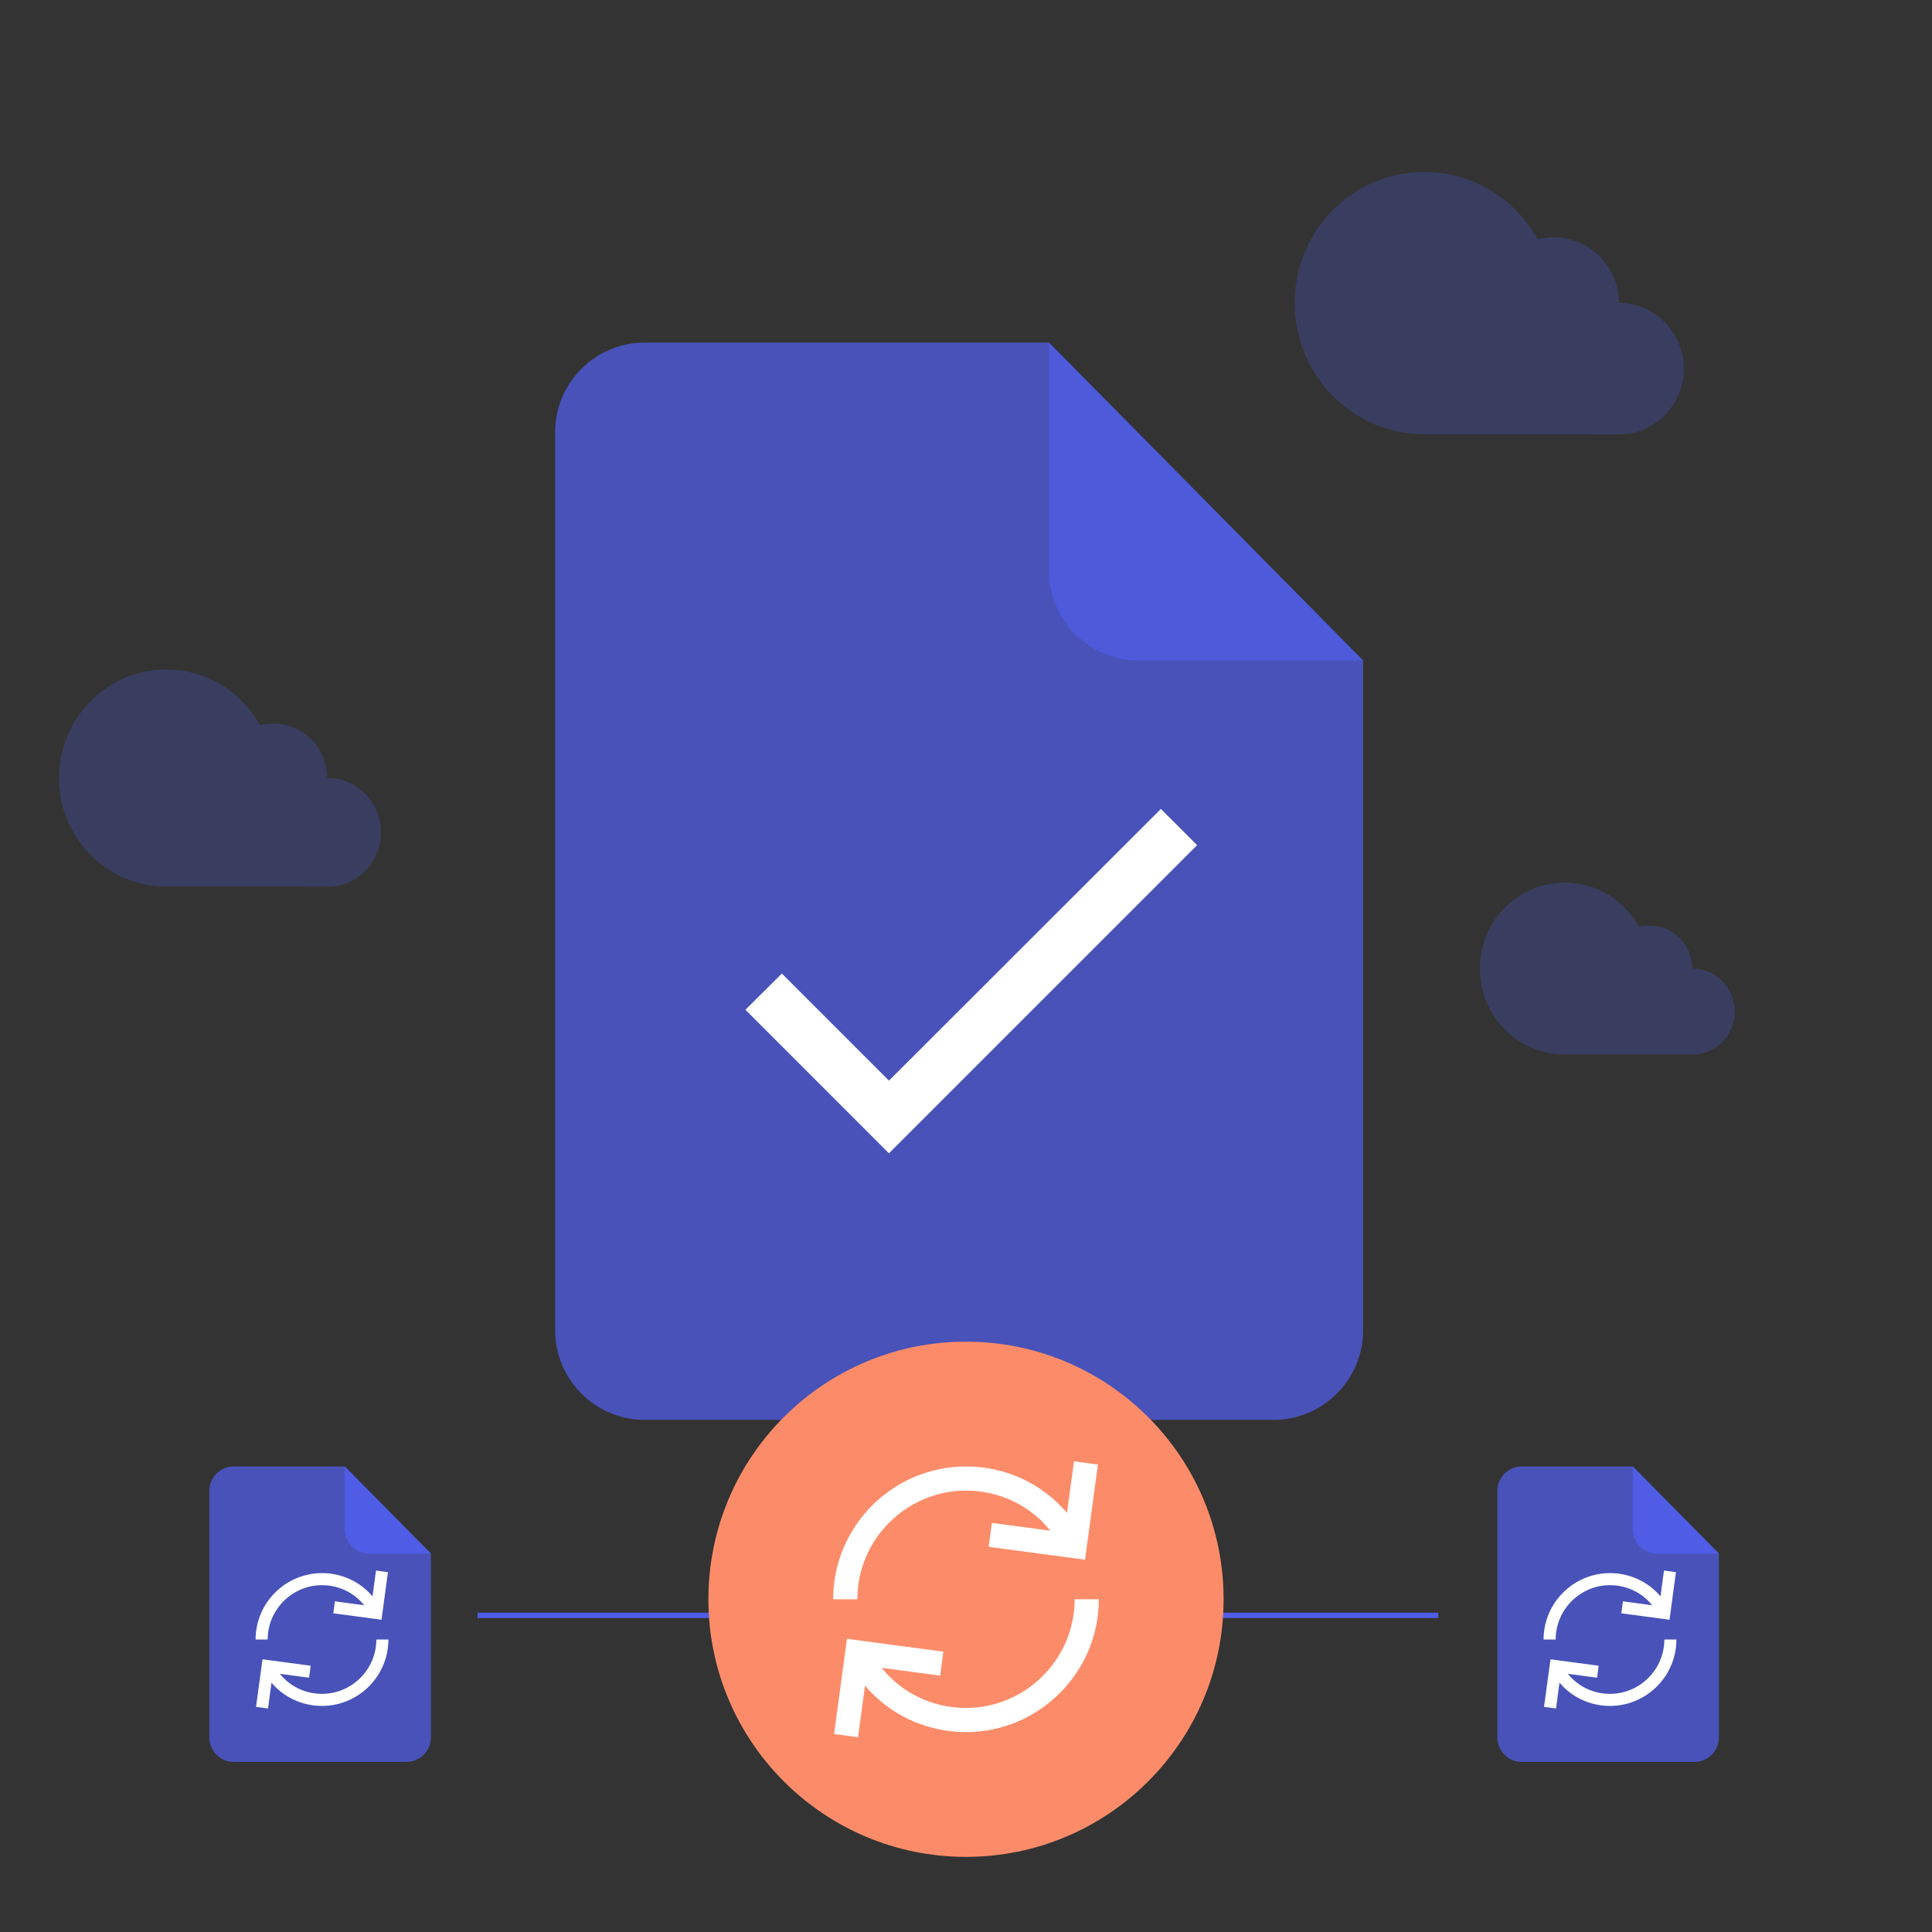 <svg xmlns="http://www.w3.org/2000/svg" width="360" height="360" viewBox="0 0 360 360"><rect x="0" y="0" width="360" height="360" fill="#333333" stroke="none"/><g fill="none" fill-rule="nonzero"><circle cx="175" cy="175" r="175" transform="translate(5 -10)"></circle><g fill="#4F5CE5" fill-opacity=".75"><path d="M120.166 63.828h75.28l58.552 59.249v124.772c0 9.24-7.487 16.729-16.727 16.729H120.166c-9.239 0-16.728-7.49-16.728-16.73V80.558c0-9.24 7.489-16.729 16.728-16.729"></path><path d="M195.447 63.828v42.52c0 9.24 7.49 16.729 16.729 16.729h41.822l-58.551-59.249z"></path></g><path fill="#FFF" d="M165.645 201.36l-19.955-19.954-6.794 6.747 26.749 26.75 57.421-57.423-6.747-6.747z"></path><path fill="#4F5CE5" fill-opacity=".25" d="M313.75 68.71c0-6.766-5.415-12.253-12.098-12.258-.011-6.76-5.428-12.236-12.108-12.236-1.05 0-2.068.135-3.04.389-4.122-7.5-12.03-12.574-21.11-12.574-13.334 0-24.144 10.945-24.144 24.445 0 13.499 10.81 24.444 24.144 24.444v.013H296.762v.032h4.88v.004c.103 0 .205-.001.308-.004 6.546-.166 11.8-5.59 11.8-12.255M323.25 188.5c0-4.433-3.548-8.028-7.926-8.031-.008-4.43-3.557-8.017-7.933-8.017a7.87 7.87 0 0 0-1.992.254c-2.7-4.913-7.882-8.237-13.83-8.237-8.737 0-15.819 7.17-15.819 16.015 0 8.844 7.082 16.015 15.819 16.015v.01H312.12v.02h3.197v.002c.068 0 .135 0 .202-.002 4.288-.109 7.731-3.662 7.731-8.03M71 155.105c0-5.6-4.481-10.14-10.012-10.145-.01-5.594-4.492-10.126-10.02-10.126-.869 0-1.712.112-2.516.322-3.412-6.207-9.957-10.406-17.47-10.406-11.036 0-19.982 9.058-19.982 20.23s8.946 20.23 19.982 20.23v.01H56.94v.027h4.038v.003c.086 0 .17 0 .255-.003h.001c5.416-.137 9.765-4.626 9.765-10.142"></path><circle cx="48" cy="48" r="48" transform="translate(12 253)"></circle><g fill="#4F5CE5"><path fill-opacity=".75" d="M43.588 273.25h20.649l16.06 16.251v34.223a4.588 4.588 0 0 1-4.588 4.589h-32.12A4.588 4.588 0 0 1 39 323.724v-45.886a4.588 4.588 0 0 1 4.589-4.588"></path><path d="M64.237 273.25v11.662a4.588 4.588 0 0 0 4.588 4.589h11.472l-16.06-16.251z"></path></g><path fill="#FFF" d="M72.375 305.5c0 6.809-5.566 12.375-12.375 12.375-3.72 0-7.135-1.631-9.41-4.333l-.651 4.811-2.23-.302 1.202-8.864 8.978 1.197-.298 2.23-5.448-.727c1.85 2.324 4.716 3.738 7.857 3.738 5.566 0 10.125-4.559 10.125-10.125zm-2.314-12.853l2.23.302-1.202 8.864-8.978-1.197.298-2.23 5.447.726c-1.85-2.323-4.715-3.737-7.856-3.737-5.566 0-10.125 4.559-10.125 10.125h-2.25c0-6.809 5.566-12.375 12.375-12.375 3.72 0 7.135 1.631 9.41 4.333l.651-4.811z"></path><g><circle cx="48" cy="48" r="48" transform="translate(252 253)"></circle><g fill="#4F5CE5"><path fill-opacity=".75" d="M283.589 273.25h20.648l16.06 16.251v34.223a4.588 4.588 0 0 1-4.588 4.589h-32.12a4.588 4.588 0 0 1-4.589-4.589v-45.886a4.588 4.588 0 0 1 4.588-4.588"></path><path d="M304.237 273.25v11.662a4.588 4.588 0 0 0 4.588 4.589h11.472l-16.06-16.251z"></path></g><path fill="#FFF" d="M312.375 305.5c0 6.809-5.566 12.375-12.375 12.375-3.72 0-7.135-1.631-9.41-4.333l-.651 4.811-2.23-.302 1.202-8.864 8.978 1.197-.298 2.23-5.448-.727c1.85 2.324 4.716 3.738 7.857 3.738 5.566 0 10.125-4.559 10.125-10.125zm-2.314-12.853l2.23.302-1.202 8.864-8.978-1.197.298-2.23 5.447.726c-1.85-2.323-4.715-3.737-7.856-3.737-5.566 0-10.125 4.559-10.125 10.125h-2.25c0-6.809 5.566-12.375 12.375-12.375 3.72 0 7.135 1.631 9.41 4.333l.651-4.811z"></path></g><path stroke="#4F5CE5" d="M89 301h57M211 301h57"></path><g><circle cx="48" cy="48" r="48" fill="#FC8C69" transform="translate(132 250)"></circle><path fill="#FFF" d="M204.75 298c0 13.618-11.132 24.75-24.75 24.75-7.44 0-14.268-3.261-18.819-8.665l-1.304 9.622-4.459-.605 2.404-17.729 17.956 2.394-.595 4.46-10.896-1.452c3.701 4.647 9.43 7.475 15.713 7.475 11.132 0 20.25-9.118 20.25-20.25zm-4.627-25.707l4.459.605-2.404 17.729-17.956-2.394.595-4.46 10.896 1.45c-3.702-4.645-9.431-7.473-15.713-7.473-11.132 0-20.25 9.118-20.25 20.25h-4.5c0-13.618 11.132-24.75 24.75-24.75 7.44 0 14.268 3.261 18.818 8.665l1.305-9.622z"></path></g></g></svg>
